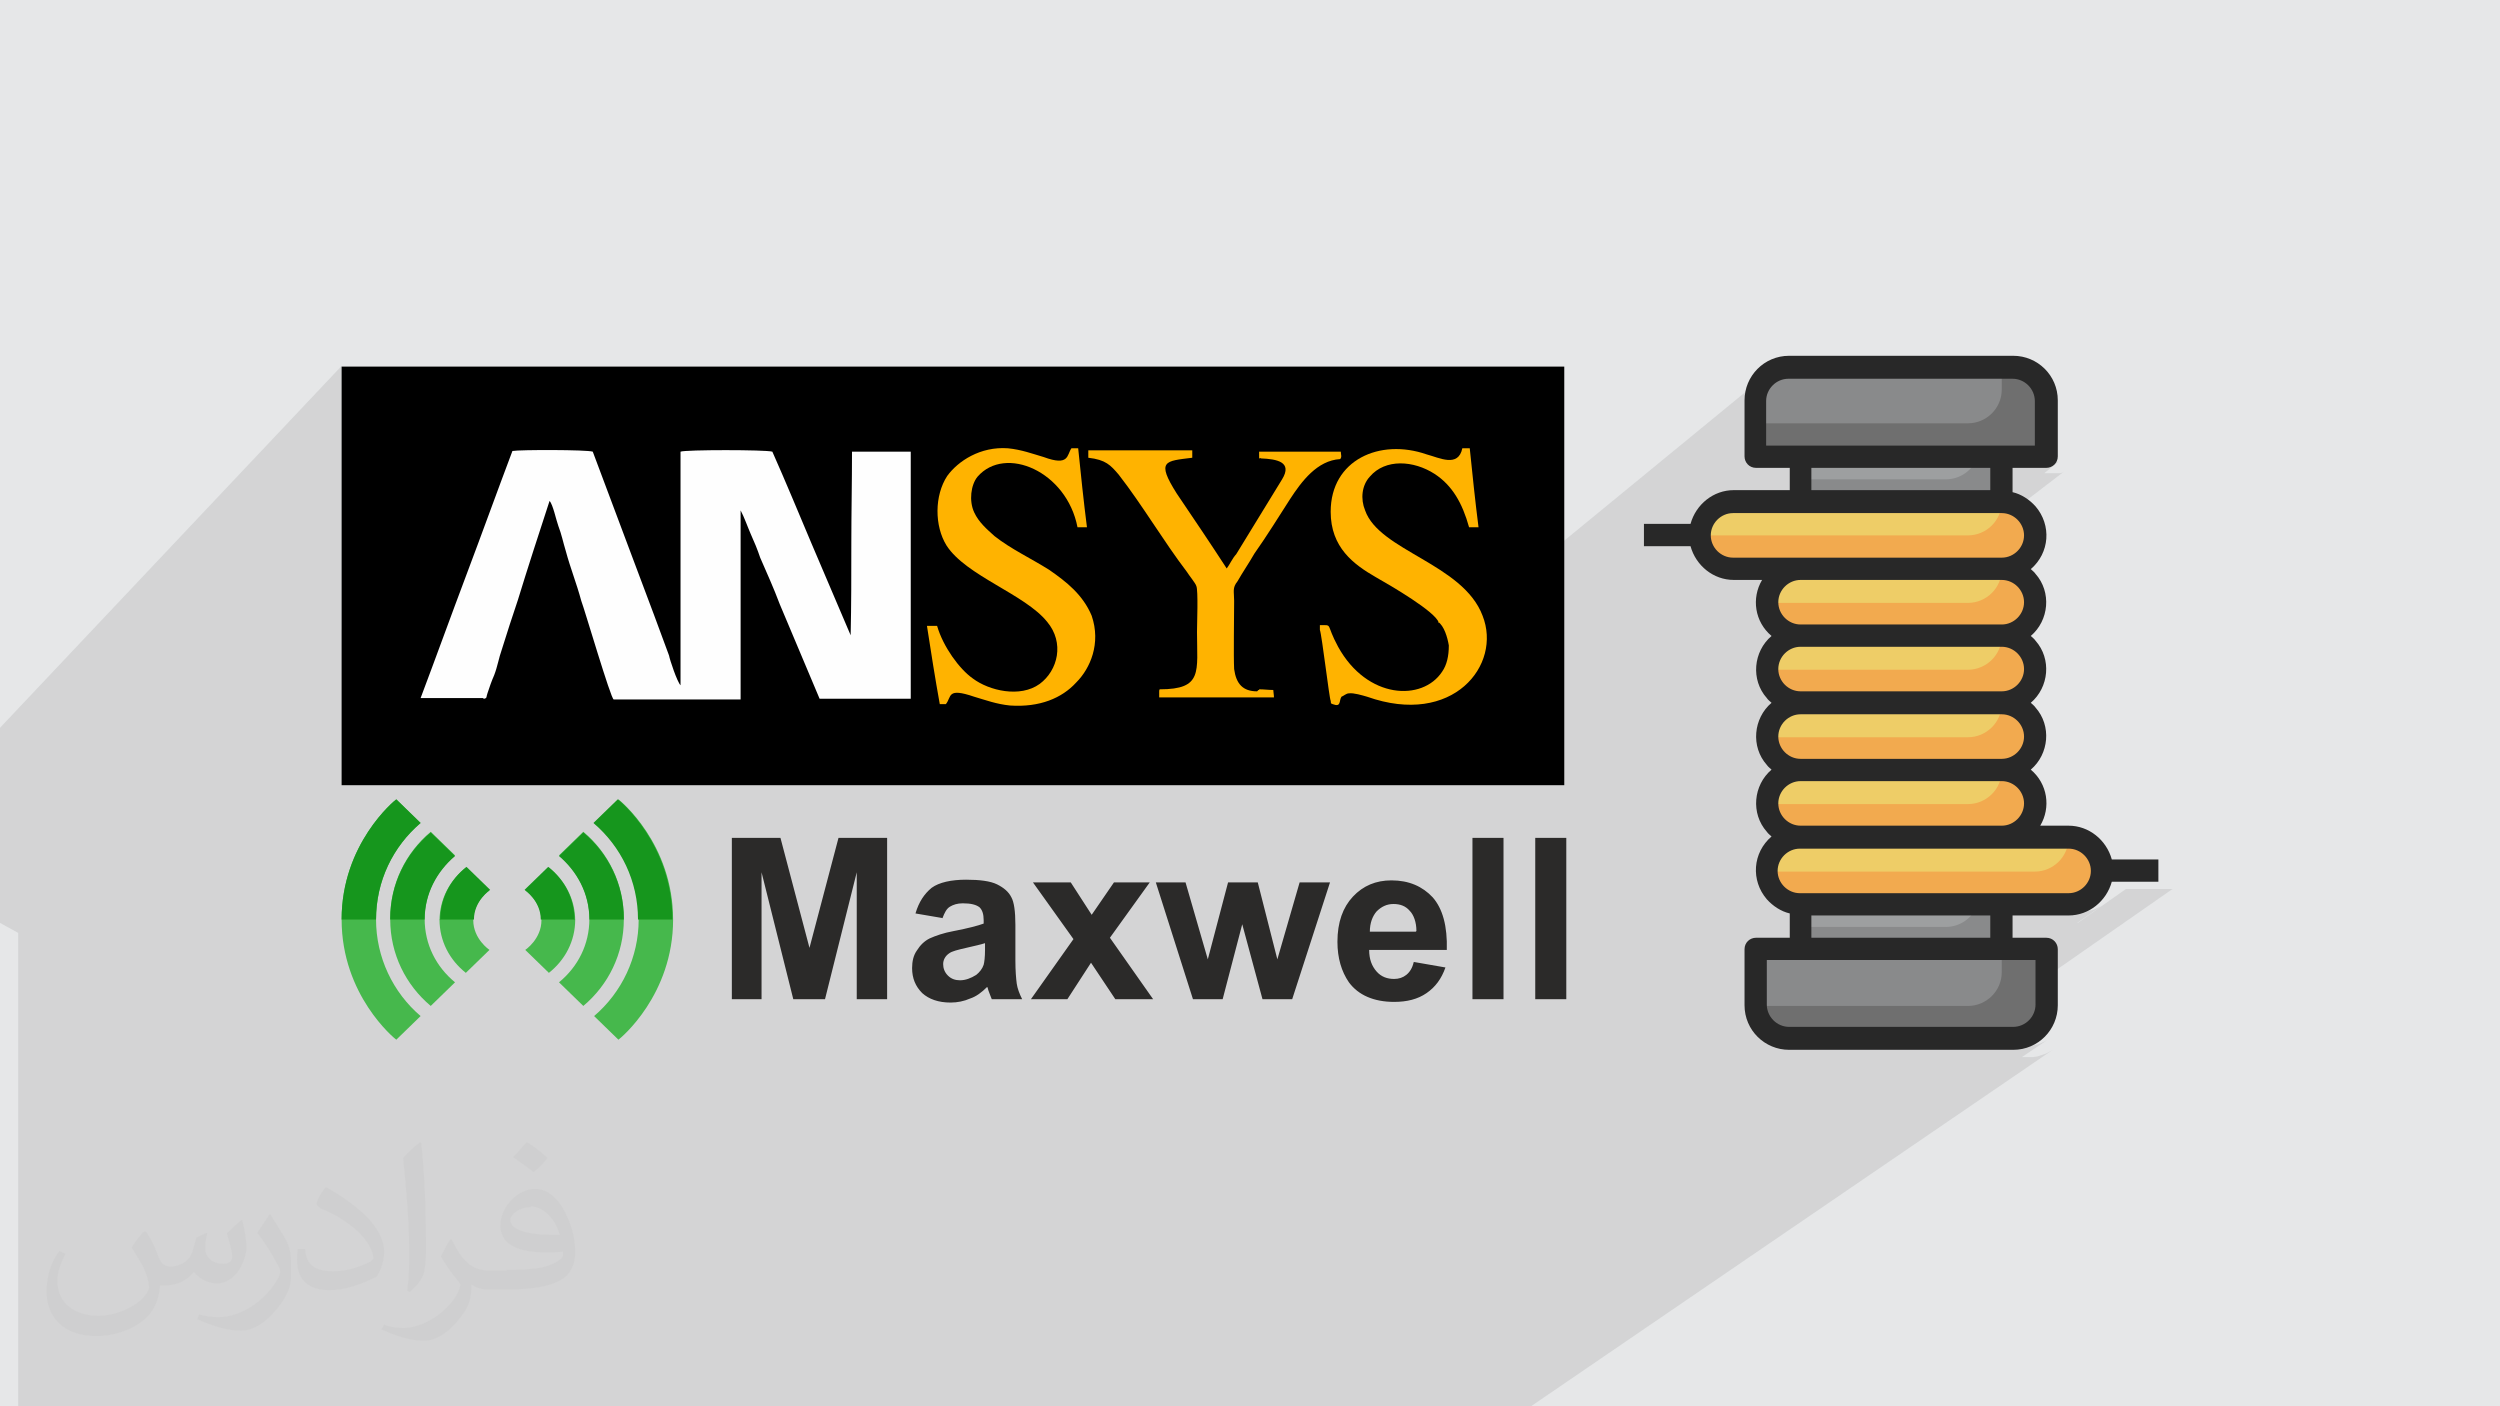 <?xml version="1.0" encoding="UTF-8"?>
<!DOCTYPE svg PUBLIC "-//W3C//DTD SVG 1.1//EN" "http://www.w3.org/Graphics/SVG/1.1/DTD/svg11.dtd">
<!-- Creator: CorelDRAW 2017 -->
<svg xmlns="http://www.w3.org/2000/svg" xml:space="preserve" width="3.703in" height="2.083in" version="1.1" style="shape-rendering:geometricPrecision; text-rendering:geometricPrecision; image-rendering:optimizeQuality; fill-rule:evenodd; clip-rule:evenodd"
viewBox="0 0 3703 2083"
 xmlns:xlink="http://www.w3.org/1999/xlink"
 enable-background="new 0 0 512 512">
 <defs>
  <style type="text/css">
   <![CDATA[
    .fil7 {fill:black}
    .fil4 {fill:#16961D}
    .fil3 {fill:#46B84C}
    .fil0 {fill:#E6E7E8}
    .fil6 {fill:#FEFEFE}
    .fil8 {fill:#FFB300}
    .fil11 {fill:#F2AA4F;fill-rule:nonzero}
    .fil12 {fill:#EECD67;fill-rule:nonzero}
    .fil10 {fill:#9D9FA0;fill-rule:nonzero}
    .fil9 {fill:#898A8B;fill-rule:nonzero}
    .fil13 {fill:#6F6F6F;fill-rule:nonzero}
    .fil14 {fill:#282828;fill-rule:nonzero}
    .fil5 {fill:#2B2A29;fill-rule:nonzero}
    .fil2 {fill:#373435;fill-opacity:0.031}
    .fil1 {fill:#373435;fill-opacity:0.102}
   ]]>
  </style>
 </defs>
 <g id="Layer_x0020_1">
  <polygon class="fil0" points="0,0 3703,0 3703,2083 0,2083 "/>
  <path class="fil1" d="M3015 1191l0 0zm-3015 176l0 -289 506 -536 0 10 0 10 0 10 0 10 0 10 0 10 0 10 0 10 0 10 0 10 0 10 0 10 0 10 0 10 0 10 0 10 0 10 0 10 0 10 0 10 0 10 0 10 0 10 0 10 0 10 0 10 0 10 0 10 0 10 0 10 0 10 0 10 0 10 0 10 0 10 0 10 0 10 0 10 0 10 0 1 253 -255 3 0 5 0 6 0 8 0 9 0 9 0 10 0 10 0 10 0 10 0 9 0 9 0 7 0 6 0 4 0 3 0 0 1 1 1 1 2 1 2 1 2 1 3 1 3 1 3 1 3 1 4 1 4 2 4 2 4 2 4 2 5 2 5 2 5 2 5 2 5 2 6 2 6 2 6 2 6 2 5 95 -92 1 0 2 0 2 0 3 0 3 0 4 0 4 0 4 0 5 0 5 0 5 0 6 0 6 0 6 0 6 0 6 0 6 0 6 0 6 0 6 0 6 0 5 0 5 0 5 0 5 0 4 0 4 0 3 0 3 0 2 0 2 0 1 0 2 4 2 4 2 4 2 4 2 4 2 4 2 4 2 4 2 4 2 4 2 4 2 4 2 4 2 4 2 4 2 4 2 4 2 4 1 2 84 -79 5 0 5 0 5 0 5 0 5 0 5 0 5 0 5 0 5 0 5 0 5 0 5 0 5 0 5 0 5 0 5 0 0 6 0 6 0 6 0 6 0 6 0 6 0 6 0 6 0 6 0 6 0 6 0 6 0 6 0 6 0 1 64 -59 4 -4 5 -4 5 -4 5 -3 6 -3 6 -3 6 -2 6 -2 7 -2 7 -1 7 -1 7 0 8 0 4 0 4 0 4 0 3 1 3 1 3 1 3 1 3 1 3 1 3 1 3 1 3 1 3 1 3 1 3 1 3 1 13 4 9 1 20 -18 1 0 1 0 1 0 1 0 1 0 1 0 1 0 1 0 1 7 1 7 0 5 13 -12 5 0 5 0 5 0 5 0 5 0 5 0 5 0 5 0 5 0 5 0 5 0 5 0 5 0 5 0 5 0 5 0 5 0 5 0 5 0 5 0 5 0 5 0 5 0 5 0 5 0 5 0 5 0 5 0 5 0 5 0 5 0 5 0 0 1 0 1 0 1 0 1 0 1 0 1 0 1 0 2 -35 31 3 5 4 8 5 9 5 7 5 7 5 7 4 7 104 -91 8 0 8 0 8 0 8 0 8 0 8 0 8 0 8 0 8 0 8 0 8 0 8 0 8 0 8 0 8 0 8 0 0 2 0 2 0 2 0 2 0 1 0 1 -1 1 -1 1 -80 69 -1 1 -3 5 -3 5 -3 5 -3 5 -3 5 -3 5 -3 5 -3 5 -2 3 126 -108 4 -3 5 -3 5 -3 5 -3 5 -2 5 -2 6 -2 6 -1 6 -1 6 -1 6 0 6 0 6 0 6 0 6 1 6 1 7 1 7 2 7 2 4 1 4 1 4 1 4 1 4 1 4 1 4 1 4 1 1 0 21 -17 1 0 1 0 1 0 1 0 1 0 1 0 1 0 2 0 1 7 1 7 1 7 1 7 1 7 1 7 1 7 1 7 1 7 1 7 1 5 4 0 5 0 5 0 5 0 5 0 5 0 5 0 5 0 5 0 5 0 5 0 5 0 5 0 5 0 5 0 5 0 5 0 5 0 0 2 0 2 0 2 0 2 0 2 0 2 -1 1 -1 1 -118 98 6 5 6 5 6 5 6 5 5 6 5 6 4 5 423 -347 -5 4 -4 5 -4 5 -3 5 -3 6 -2 6 -2 6 0 3 34 -28 4 -3 4 -2 4 -2 5 -2 5 -1 5 -1 5 0 315 0 0 33 0 5 -1 5 -1 5 -2 5 -2 4 -2 4 -3 4 -3 4 -4 3 -57 45 125 0 -21 17 38 0 -21 17 21 0 3 0 3 -1 3 -2 -133 102 8 0 5 0 5 -1 5 -1 5 -2 4 -2 4 -2 4 -3 -58 45 76 0 7 -1 6 -2 6 -3 -29 22 11 0 5 0 5 -1 5 -1 5 -2 4 -2 4 -2 4 -3 -81 61 4 0 5 -1 5 -1 5 -2 4 -2 4 -2 4 -3 -59 45 77 0 7 -1 6 -2 6 -3 -30 22 11 0 5 0 5 -1 5 -1 5 -2 4 -2 4 -2 -78 58 0 0 5 0 5 -1 5 -1 5 -2 4 -2 4 -2 -56 42 78 0 7 -1 6 -2 6 -3 -30 22 12 0 5 0 5 -1 5 -1 5 -2 4 -2 4 -2 -79 58 1 0 5 0 5 -1 5 -1 5 -2 4 -2 4 -2 -57 42 78 0 7 -1 6 -2 6 -3 -30 22 12 0 5 0 5 -1 5 -1 5 -2 4 -2 4 -2 -80 58 2 0 5 0 5 -1 5 -1 5 -2 4 -2 4 -2 -57 42 79 0 7 -1 6 -2 6 -3 -31 22 12 0 5 0 5 -1 5 -1 5 -2 4 -2 4 -2 -81 58 103 0 5 0 5 -1 5 -1 5 -2 4 -2 4 -2 -59 42 81 0 7 -1 6 -2 6 -3 -32 22 13 0 5 0 5 -1 5 -1 5 -2 4 -2 4 -2 -36 25 1 0 71 -50 69 0 -310 216 95 0 7 -1 6 -2 6 -3 -32 22 14 0 5 0 5 -1 5 -1 5 -2 4 -2 4 -2 -37 25 9 0 7 0 7 -1 6 -2 6 -2 6 -3 5 -3 -789 539 -19 0 -8 0 -14 0 -13 0 -9 0 -87 0 -4 0 -33 0 -1 0 -17 0 -6 0 -1 0 -14 0 -4 0 -7 0 -9 0 -19 0 -12 0 -40 0 -6 0 -8 0 0 0 -13 0 -1 0 -20 0 -57 0 -14 0 -2 0 -9 0 -6 0 -3 0 -12 0 -29 0 -6 0 -19 0 -5 0 -7 0 -6 0 -2 0 -2 0 -2 0 -12 0 -1 0 -10 0 -5 0 -4 0 0 0 -3 0 -3 0 -17 0 -33 0 -12 0 -14 0 -1 0 -10 0 -4 0 -10 0 0 0 -5 0 -4 0 -7 0 -14 0 -5 0 -4 0 -15 0 -15 0 -7 0 -5 0 -9 0 0 0 -14 0 0 0 -9 0 -5 0 -4 0 0 0 -1 0 -8 0 -14 0 -5 0 -14 0 -4 0 -15 0 -3 0 -13 0 -1 0 -13 0 -4 0 -5 0 -9 0 0 0 -4 0 -1 0 -8 0 -14 0 -4 0 -1 0 -18 0 -4 0 -9 0 0 0 -1 0 -12 0 0 0 -1 0 -6 0 -5 0 -1 0 -7 0 -9 0 -5 0 -4 0 -6 0 -2 0 -5 0 -1 0 0 0 -2 0 -6 0 -1 0 -4 0 -16 0 -3 0 -12 0 -3 0 -2 0 -1 0 -10 0 -16 0 0 0 -7 0 -2 0 -2 0 0 0 -3 0 -3 0 -16 0 -7 0 -16 0 -2 0 -2 0 -4 0 -1 0 -2 0 -18 0 -6 0 -14 0 0 0 -3 0 -17 0 -4 0 -4 0 -20 0 -6 0 -1 0 0 0 -4 0 -3 0 -20 0 -7 0 -2 0 -2 0 -4 0 -3 0 -7 0 -15 0 -4 0 -5 0 -12 0 -4 0 -1 0 -1 0 -1 0 -6 0 -4 0 -11 0 -11 0 -17 0 -4 0 -14 0 -3 0 -1 0 -10 0 -1 0 -1 0 -11 0 0 0 -1 0 -8 0 -1 0 -9 0 -11 0 -1 0 -5 0 -10 0 0 0 -2 0 -1 0 -5 0 -2 0 -1 0 -2 0 -2 0 -19 0 -11 0 -7 0 -2 0 -12 0 -8 0 -9 0 0 0 -3 0 -1 0 -1 0 -2 0 -11 0 0 0 -14 0 0 0 -1 0 -1 0 -2 0 -1 0 0 0 0 0 -2 0 -18 0 0 0 -5 0 -16 0 -1 0 -2 0 -2 0 0 0 -6 0 -3 0 -3 0 -1 0 -2 0 -2 0 0 0 -20 0 -8 0 -1 0 -1 0 -6 0 -2 0 -17 0 -2 0 0 0 -6 0 -4 0 -6 0 -23 0 -9 0 -3 0 -1 0 -10 0 -2 0 -17 0 -7 0 0 0 -3 0 -2 0 -17 0 -4 0 -3 0 -2 0 -1 0 0 0 -3 0 -3 0 -38 0 0 0 -14 0 -15 0 -4 0 -21 0 -24 0 -6 0 -5 0 -4 0 -3 0 0 0 -18 0 0 0 -11 0 0 0 -10 0 -3 0 -9 0 -3 0 -12 0 -6 0 -2 0 0 0 -11 0 0 0 -8 0 -20 0 0 0 -1 0 -1 0 -10 0 -13 0 0 0 -19 0 -7 0 -3 0 -12 0 0 0 -3 0 -2 0 -7 0 -12 0 0 0 -4 0 -3 0 0 -3 0 -1 0 -4 0 -3 0 -1 0 -1 0 -30 0 -8 0 0 0 0 0 0 0 0 0 -2 0 0 0 -1 0 0 0 -1 0 0 0 0 0 -2 0 -17 0 -13 0 -7 0 0 0 0 0 0 0 -22 0 0 0 -14 0 -4 0 -20 0 0 0 0 0 0 0 -7 0 -16 0 0 0 0 0 -3 0 0 0 0 0 0 0 0 0 -14 0 0 0 -27 0 -17 0 0 0 -4 0 0 0 -26 0 0 0 -12 0 -35 0 -17 0 -21 0 -2 0 0 0 -2 0 -10 0 -6 0 -23 0 -27 0 -5 0 -13 0 -91 0 -9 0 -107 0 -64zm3015 -574l0 0zm0 298l0 0zm99 199l0 0zm-99 -298l0 0zm0 -99l0 0z"/>
  <path class="fil2" d="M217 1825c7,11 12,21 16,32 3,7 5,19 21,19 5,0 11,-2 17,-5 7,-4 11,-9 14,-17l6 -21 15 -7 1 1c-2,8 -3,15 -3,21 0,18 15,24 27,24 7,0 13,-4 13,-10 0,-8 -4,-22 -8,-35 7,-7 14,-14 22,-20l1 1c4,15 6,30 6,40 0,10 -4,20 -8,28 -7,14 -20,25 -36,25 -12,0 -25,-6 -34,-17l0 0c-9,11 -22,20 -43,20l-7 0c-1,14 -4,24 -9,33 -13,25 -50,42 -85,42 -49,0 -74,-28 -74,-66 0,-23 7,-45 19,-60l9 4c-7,14 -12,27 -12,40 0,35 28,52 61,52 30,0 69,-19 75,-42 -3,-25 -12,-36 -26,-59 4,-7 10,-15 17,-23l1 0 0 0 0 0 1 -1 0 0zm564 -133c10,6 20,14 30,23 -6,8 -12,15 -21,21 -10,-8 -20,-15 -30,-22 7,-8 14,-15 20,-22l0 0 0 0 0 0zm5 96c-17,0 -30,11 -30,19 0,17 33,23 73,22 -5,-20 -22,-42 -43,-42l0 0 0 0zm-37 93c22,0 41,-1 55,-4 16,-4 30,-12 30,-18 0,-2 0,-3 0,-5 -9,1 -19,1 -28,1 -29,0 -52,-7 -61,-23 -2,-5 -4,-10 -4,-15 0,-16 7,-31 19,-42 10,-9 21,-14 33,-14 20,0 37,17 48,43 6,14 11,30 11,51 0,14 -4,25 -12,34 -16,15 -45,21 -90,21l-20 0 0 0 -5 0c-11,0 -19,-2 -26,-7l-1 0c0,3 0,5 0,7 0,10 -3,23 -10,33 -20,30 -42,43 -60,43 -19,0 -42,-7 -63,-17l4 -7c7,3 16,5 29,5 34,0 78,-33 84,-64 -1,-3 -4,-6 -7,-10 -10,-12 -16,-22 -22,-32 5,-10 9,-18 14,-25l2 0c15,30 28,46 57,46l5 0 0 0 21 0 0 0 0 0 -1 0 0 0zm-146 31c2,-13 3,-29 3,-43l0 -21c0,-39 -5,-96 -9,-133 7,-8 17,-17 25,-23l2 1c5,47 7,101 7,151 0,13 0,26 -2,35 -1,12 -7,21 -22,35l-3 -2 0 0 0 0 0 0 0 0zm-151 -62c1,19 10,33 41,33 20,0 36,-5 55,-14 3,-2 5,-4 5,-5 0,-11 -9,-27 -24,-41 -15,-13 -33,-25 -52,-32 -6,-3 -8,-6 -8,-8 0,-5 7,-17 13,-24l2 0c20,11 43,27 60,44 15,16 25,33 25,51 0,13 -4,26 -11,37 -22,11 -46,20 -70,20 -29,0 -48,-13 -48,-45 0,-4 0,-9 1,-16l10 0 0 0 0 0 0 0 0 0zm-52 -52l18 29c7,11 13,22 13,41l0 24c0,19 -12,39 -32,59 -15,14 -29,20 -42,20 -19,0 -40,-6 -65,-17l3 -7c8,2 17,4 28,4 35,0 72,-26 89,-58 2,-4 3,-7 3,-9 0,-4 -2,-8 -4,-11 -9,-17 -19,-33 -30,-47 6,-9 12,-18 18,-27l2 0 0 0 0 0 0 0 0 0z"/>
  <g id="_2081732271632">
   <g>
    <path class="fil3" d="M651 1362c0,32 15,60 39,79l35 -34c0,0 -24,-16 -24,-44 0,-28 24,-44 24,-44l-35 -34c-24,19 -39,47 -39,79z"/>
    <path class="fil3" d="M557 1362c0,-57 25,-108 66,-143l-36 -35c-3,2 -81,66 -81,178 0,112 78,176 81,178l36 -35c-41,-35 -66,-87 -66,-143l0 0z"/>
    <path class="fil3" d="M578 1362c0,51 23,97 60,128l36 -35c-28,-23 -45,-56 -45,-94 0,-38 18,-71 45,-94l-36 -35c-37,31 -60,77 -60,128l0 1z"/>
    <path class="fil4" d="M651 1362l0 0 51 0 0 0c0,-28 24,-44 24,-44l-35 -34c-24,19 -39,47 -39,79l0 0z"/>
    <path class="fil4" d="M506 1362l0 0 51 0 0 0c0,-57 25,-108 66,-143l-36 -35c-3,2 -81,66 -81,178l0 0z"/>
    <path class="fil4" d="M578 1362l0 0 51 0 0 0c0,-38 18,-71 45,-94l-36 -35c-37,31 -60,77 -60,128l0 0z"/>
    <path class="fil3" d="M852 1362c0,32 -15,60 -39,79l-35 -34c0,0 24,-16 24,-44 0,-28 -24,-44 -24,-44l35 -34c24,19 39,47 39,79z"/>
    <path class="fil3" d="M946 1362c0,-57 -25,-108 -66,-143l36 -35c3,2 81,66 81,178 0,112 -78,176 -81,178l-36 -35c41,-35 66,-87 66,-143l0 0z"/>
    <path class="fil3" d="M924 1362c0,51 -23,97 -60,128l-36 -35c28,-23 45,-56 45,-94 0,-38 -18,-71 -45,-94l36 -35c37,31 60,77 60,128l0 1z"/>
    <path class="fil4" d="M852 1362l0 0 -51 0 0 0c0,-28 -24,-44 -24,-44l35 -34c24,19 39,47 39,79l0 0z"/>
    <path class="fil4" d="M996 1362l0 0 -51 0 0 0c0,-57 -25,-108 -66,-143l36 -35c3,2 81,66 81,178l0 0z"/>
    <path class="fil4" d="M924 1362l0 0 -51 0 0 0c0,-38 -18,-71 -45,-94l36 -35c37,31 60,77 60,128l0 0z"/>
    <path class="fil5" d="M1084 1480l0 -239 72 0 43 163 43 -163 72 0 0 239 -45 0 0 -188 -47 188 -47 0 -47 -188 0 188 -45 0 0 0zm313 -120l-41 -7c5,-17 13,-29 24,-38 11,-8 29,-12 51,-12 20,0 36,2 46,7 10,5 17,11 21,19 4,7 6,21 6,41l0 53c0,15 1,26 2,34 1,7 4,15 8,23l-45 0c-1,-3 -3,-7 -5,-13 -1,-3 -1,-5 -2,-5 -8,8 -16,14 -25,17 -9,4 -19,6 -29,6 -18,0 -32,-5 -42,-14 -10,-10 -15,-22 -15,-37 0,-10 2,-19 7,-26 5,-8 11,-14 19,-18 9,-4 20,-8 36,-11 21,-4 36,-8 44,-11l0 -5c0,-9 -2,-15 -6,-19 -5,-4 -13,-6 -25,-6 -8,0 -14,2 -19,5 -5,3 -8,9 -11,17l0 0zm62 37c-6,2 -15,4 -28,7 -13,3 -21,5 -25,8 -6,4 -9,10 -9,16 0,6 2,12 7,17 5,5 11,7 18,7 8,0 16,-3 24,-8 5,-4 9,-9 11,-15 1,-4 2,-11 2,-22l0 -9 0 0zm68 83l63 -89 -60 -84 56 0 31 48 33 -48 53 0 -59 82 64 91 -56 0 -36 -54 -35 54 -53 0 0 0zm240 0l-55 -173 44 0 33 114 30 -114 44 0 29 114 33 -114 45 0 -56 173 -44 0 -30 -111 -29 111 -44 0 0 0zm328 -55l46 8c-6,17 -15,29 -28,38 -13,9 -29,13 -48,13 -30,0 -53,-10 -67,-29 -11,-16 -17,-36 -17,-60 0,-29 8,-51 23,-67 15,-16 34,-24 57,-24 26,0 46,9 61,25 15,17 22,43 21,78l-115 0c0,14 4,24 11,32 7,8 16,11 26,11 7,0 13,-2 18,-6 5,-4 9,-10 11,-19l0 0zm3 -46c0,-13 -4,-24 -10,-30 -6,-7 -14,-10 -24,-10 -10,0 -18,4 -25,11 -6,7 -10,17 -10,30l68 0 0 0zm83 101l0 -239 46 0 0 239 -46 0zm93 0l0 -239 46 0 0 239 -46 0z"/>
    <path class="fil6" d="M2125 756c0,-4 -1,-8 -1,-12 47,0 94,0 142,0 0,4 0,8 0,12 3,-4 1,-8 1,-14 -48,0 -96,0 -145,0 0,1 0,5 0,7 0,10 0,4 4,7 0,0 0,0 0,0l0 0 0 0z"/>
    <path class="fil7" d="M506 543c302,0 604,0 905,0 302,0 604,0 906,0 0,104 0,207 0,310 0,103 0,207 0,310 -302,0 -605,0 -906,0 -302,0 -604,0 -905,0 0,-103 0,-207 0,-310 0,-103 0,-207 0,-310z"/>
    <path class="fil6" d="M717 1035c5,-1 3,-3 5,-8 3,-9 6,-18 10,-27 5,-13 7,-26 11,-37 8,-26 16,-50 24,-74 15,-49 31,-98 47,-147 5,5 10,29 13,37 5,13 7,24 11,37 7,26 16,48 23,74 5,13 44,146 48,146 63,0 125,0 188,0 0,-47 0,-93 0,-140 0,-47 0,-93 0,-140 5,9 11,26 15,35 5,11 10,23 14,35 10,23 20,45 29,69 20,47 39,93 59,140 45,0 90,0 135,0 0,-61 0,-122 0,-183 0,-61 0,-122 0,-183 -29,0 -58,0 -87,0 0,45 -1,91 -1,136 0,46 0,91 -1,136 -19,-45 -39,-91 -58,-136 -19,-45 -38,-91 -58,-136 -10,-3 -129,-3 -136,0 0,58 0,115 0,173 0,58 0,115 0,173 -5,-5 -16,-38 -17,-44 -6,-17 -33,-89 -59,-158 -26,-69 -51,-136 -54,-144 -9,-3 -108,-3 -119,-1 -23,61 -45,122 -68,183 -23,61 -45,122 -68,183 31,0 62,0 93,0 0,0 0,0 0,0l0 0 0 0 0 1z"/>
    <path class="fil8" d="M1386 927c-5,0 -9,0 -13,0 6,39 12,77 19,116 3,0 5,0 9,0 9,-11 1,-25 42,-11 17,5 33,11 53,13 44,3 77,-11 98,-34 21,-21 37,-58 23,-99 -13,-31 -37,-50 -63,-68 -27,-17 -57,-31 -81,-50 -11,-10 -23,-20 -30,-35 -8,-17 -5,-41 5,-53 41,-47 132,-8 148,75 5,0 10,0 14,0 -5,-39 -9,-78 -13,-117 -4,0 -7,0 -10,0 -7,10 -3,27 -41,13 -17,-5 -33,-11 -53,-13 -41,-3 -74,19 -90,41 -19,29 -19,74 -1,103 29,45 116,72 149,113 26,31 16,72 -11,92 -29,21 -75,10 -99,-8 -20,-14 -44,-47 -53,-78 0,0 0,0 0,0l0 0 0 0 0 0z"/>
    <path class="fil8" d="M2130 921c9,6 14,23 16,35 0,16 -3,29 -10,39 -29,44 -111,41 -154,-37 -19,-35 -7,-32 -27,-32 0,2 0,5 0,7 3,8 14,102 16,105 1,5 -1,3 3,5 13,5 9,-5 13,-11 3,-1 7,-5 11,-5 7,-1 20,3 27,5 127,45 200,-47 171,-120 -29,-77 -153,-96 -174,-156 -7,-17 -5,-37 7,-50 23,-27 65,-24 96,-4 26,17 41,43 51,79 5,0 10,0 14,0 -5,-39 -9,-78 -13,-117 -4,0 -8,0 -11,0 -6,29 -34,14 -53,9 -69,-24 -142,8 -142,85 0,53 34,78 67,97 23,13 88,51 93,67 0,0 0,0 0,0l0 0 -1 0 0 0z"/>
    <path class="fil8" d="M1862 1024c-21,0 -31,-11 -34,-33 -1,-20 0,-75 0,-101 0,-14 -3,-19 5,-29 8,-14 17,-27 25,-41 19,-27 35,-53 53,-81 17,-26 40,-57 74,-59 3,-3 1,-7 1,-11 -41,0 -81,0 -121,0 0,1 0,5 0,5 0,9 0,3 3,5 23,1 47,5 31,31 -23,37 -45,74 -68,111 -5,5 -10,16 -14,21 -24,-37 -49,-74 -74,-111 -31,-49 -17,-48 23,-53 0,-4 0,-8 0,-11 -52,0 -103,0 -154,0 0,4 0,8 0,11 26,3 33,11 45,25 35,45 66,98 101,144 3,5 13,17 14,21 3,6 1,57 1,68 0,59 9,85 -55,85 0,0 -1,0 -1,3 0,3 0,6 0,9 57,0 113,0 170,0 0,-4 -1,-8 -1,-11 -7,0 -14,-1 -21,-1 0,0 0,0 0,0l0 1 -1 0z"/>
   </g>
   <g>
    <polygon class="fil9" points="2667,1406 2965,1406 2965,1340 2667,1340 "/>
    <path class="fil10" d="M2667 1340l0 33 215 0c21,0 40,-13 47,-33l-262 0z"/>
    <polygon class="fil9" points="2667,743 2965,743 2965,677 2667,677 "/>
    <path class="fil11" d="M2667 1241l398 0c27,0 50,22 50,50l0 0c0,27 -22,50 -50,50l-398 0c-27,0 -50,-22 -50,-50l0 0c0,-27 22,-50 50,-50z"/>
    <path class="fil12" d="M3064 1241l-398 0c-27,0 -50,22 -50,50l398 0c27,0 50,-22 50,-50z"/>
    <path class="fil11" d="M2667 942l298 0c27,0 50,22 50,50l0 0c0,27 -22,50 -50,50l-298 0c-27,0 -50,-22 -50,-50l0 0c0,-27 22,-50 50,-50z"/>
    <path class="fil12" d="M2965 942l-298 0c-27,0 -50,22 -50,50l298 0c27,0 50,-22 50,-50z"/>
    <path class="fil11" d="M2667 1042l298 0c27,0 50,22 50,50l0 0c0,27 -22,50 -50,50l-298 0c-27,0 -50,-22 -50,-50l0 0c0,-27 22,-50 50,-50z"/>
    <path class="fil12" d="M2965 1042l-298 0c-27,0 -50,22 -50,50l298 0c27,0 50,-22 50,-50z"/>
    <path class="fil11" d="M2667 1141l298 0c27,0 50,22 50,50l0 0c0,27 -22,50 -50,50l-298 0c-27,0 -50,-22 -50,-50l0 0c0,-27 22,-50 50,-50z"/>
    <path class="fil12" d="M2965 1141l-298 0c-27,0 -50,22 -50,50l298 0c27,0 50,-22 50,-50z"/>
    <path class="fil13" d="M2650 544l332 0c27,0 50,22 50,50l0 83 -431 0 0 -83c0,-27 22,-50 50,-50z"/>
    <path class="fil13" d="M2600 1406l431 0 0 83c0,27 -22,50 -50,50l-332 0c-27,0 -50,-22 -50,-50l0 -83z"/>
    <path class="fil11" d="M2567 743l398 0c27,0 50,22 50,50l0 0c0,27 -22,50 -50,50l-398 0c-27,0 -50,-22 -50,-50l0 0c0,-27 22,-50 50,-50z"/>
    <path class="fil11" d="M2667 843l298 0c27,0 50,22 50,50l0 0c0,27 -22,50 -50,50l-298 0c-27,0 -50,-22 -50,-50l0 0c0,-27 22,-50 50,-50z"/>
    <path class="fil9" d="M2915 627c27,0 50,-22 50,-50l0 -33 -315 0c-27,0 -50,22 -50,50l0 33 315 0z"/>
    <path class="fil9" d="M2965 1440l0 -33 -365 0 0 83 315 0c27,0 50,-22 50,-50z"/>
    <path class="fil12" d="M2965 743l-398 0c-27,0 -50,22 -50,50l398 0c27,0 50,-22 50,-50z"/>
    <path class="fil12" d="M2965 843l-298 0c-27,0 -50,22 -50,50l298 0c27,0 50,-22 50,-50z"/>
    <path class="fil10" d="M2667 677l0 33 215 0c21,0 40,-13 47,-33l-262 0z"/>
    <path class="fil14" d="M3064 1323l-398 0c-18,0 -33,-15 -33,-33 0,-18 15,-33 33,-33l398 0c18,0 33,15 33,33 0,18 -15,33 -33,33zm-381 66l0 -33 265 0 0 33 -265 0zm332 33l0 66c0,18 -15,33 -33,33l-332 0c-18,0 -33,-15 -33,-33l0 -66 398 0zm-50 -497l-298 0c-18,0 -33,-15 -33,-33 0,-18 15,-33 33,-33l298 0c18,0 33,15 33,33 0,18 -15,33 -33,33zm0 99l-298 0c-18,0 -33,-15 -33,-33 0,-18 15,-33 33,-33l298 0c18,0 33,15 33,33 0,18 -15,33 -33,33zm33 166c0,18 -15,33 -33,33l-298 0c-18,0 -33,-15 -33,-33 0,-18 15,-33 33,-33l298 0c18,0 33,15 33,33zm-33 -66l-298 0c-18,0 -33,-15 -33,-33 0,-18 15,-33 33,-33l298 0c18,0 33,15 33,33 0,18 -15,33 -33,33zm-398 -298c-18,0 -33,-15 -33,-33 0,-18 15,-33 33,-33l398 0c18,0 33,15 33,33 0,18 -15,33 -33,33l-398 0zm381 -133l0 33 -265 0 0 -33 265 0zm-332 -33l0 -66c0,-18 15,-33 33,-33l332 0c18,0 33,15 33,33l0 66 -398 0zm512 613c-8,-29 -34,-50 -64,-50l-42 0c16,-27 11,-62 -14,-83 27,-23 31,-65 7,-92 -2,-3 -5,-5 -7,-7 27,-23 31,-65 7,-92 -2,-3 -5,-5 -7,-7 27,-23 31,-65 7,-92 -2,-3 -5,-5 -7,-7 28,-24 31,-65 7,-93 -9,-10 -21,-18 -34,-21l0 -36 50 0c9,0 17,-7 17,-17l0 -83c0,-37 -30,-66 -66,-66l-332 0c-37,0 -66,30 -66,66l0 83c0,9 7,17 17,17l50 0 0 33 -83 0c-30,0 -56,21 -64,50l-69 0 0 33 69 0c8,29 34,50 64,50l42 0c-16,27 -11,62 14,83 -27,23 -31,65 -7,92 2,3 5,5 7,7 -27,23 -31,65 -7,92 2,3 5,5 7,7 -27,23 -31,65 -7,92 2,3 5,5 7,7 -28,24 -31,65 -7,93 9,10 21,18 34,21l0 36 -50 0c-9,0 -17,7 -17,17l0 83c0,37 30,66 66,66l332 0c37,0 66,-30 66,-66l0 -83c0,-9 -7,-17 -17,-17l-50 0 0 -33 83 0c30,0 56,-21 64,-50l69 0 0 -33 -69 0z"/>
   </g>
  </g>
 </g>
</svg>
